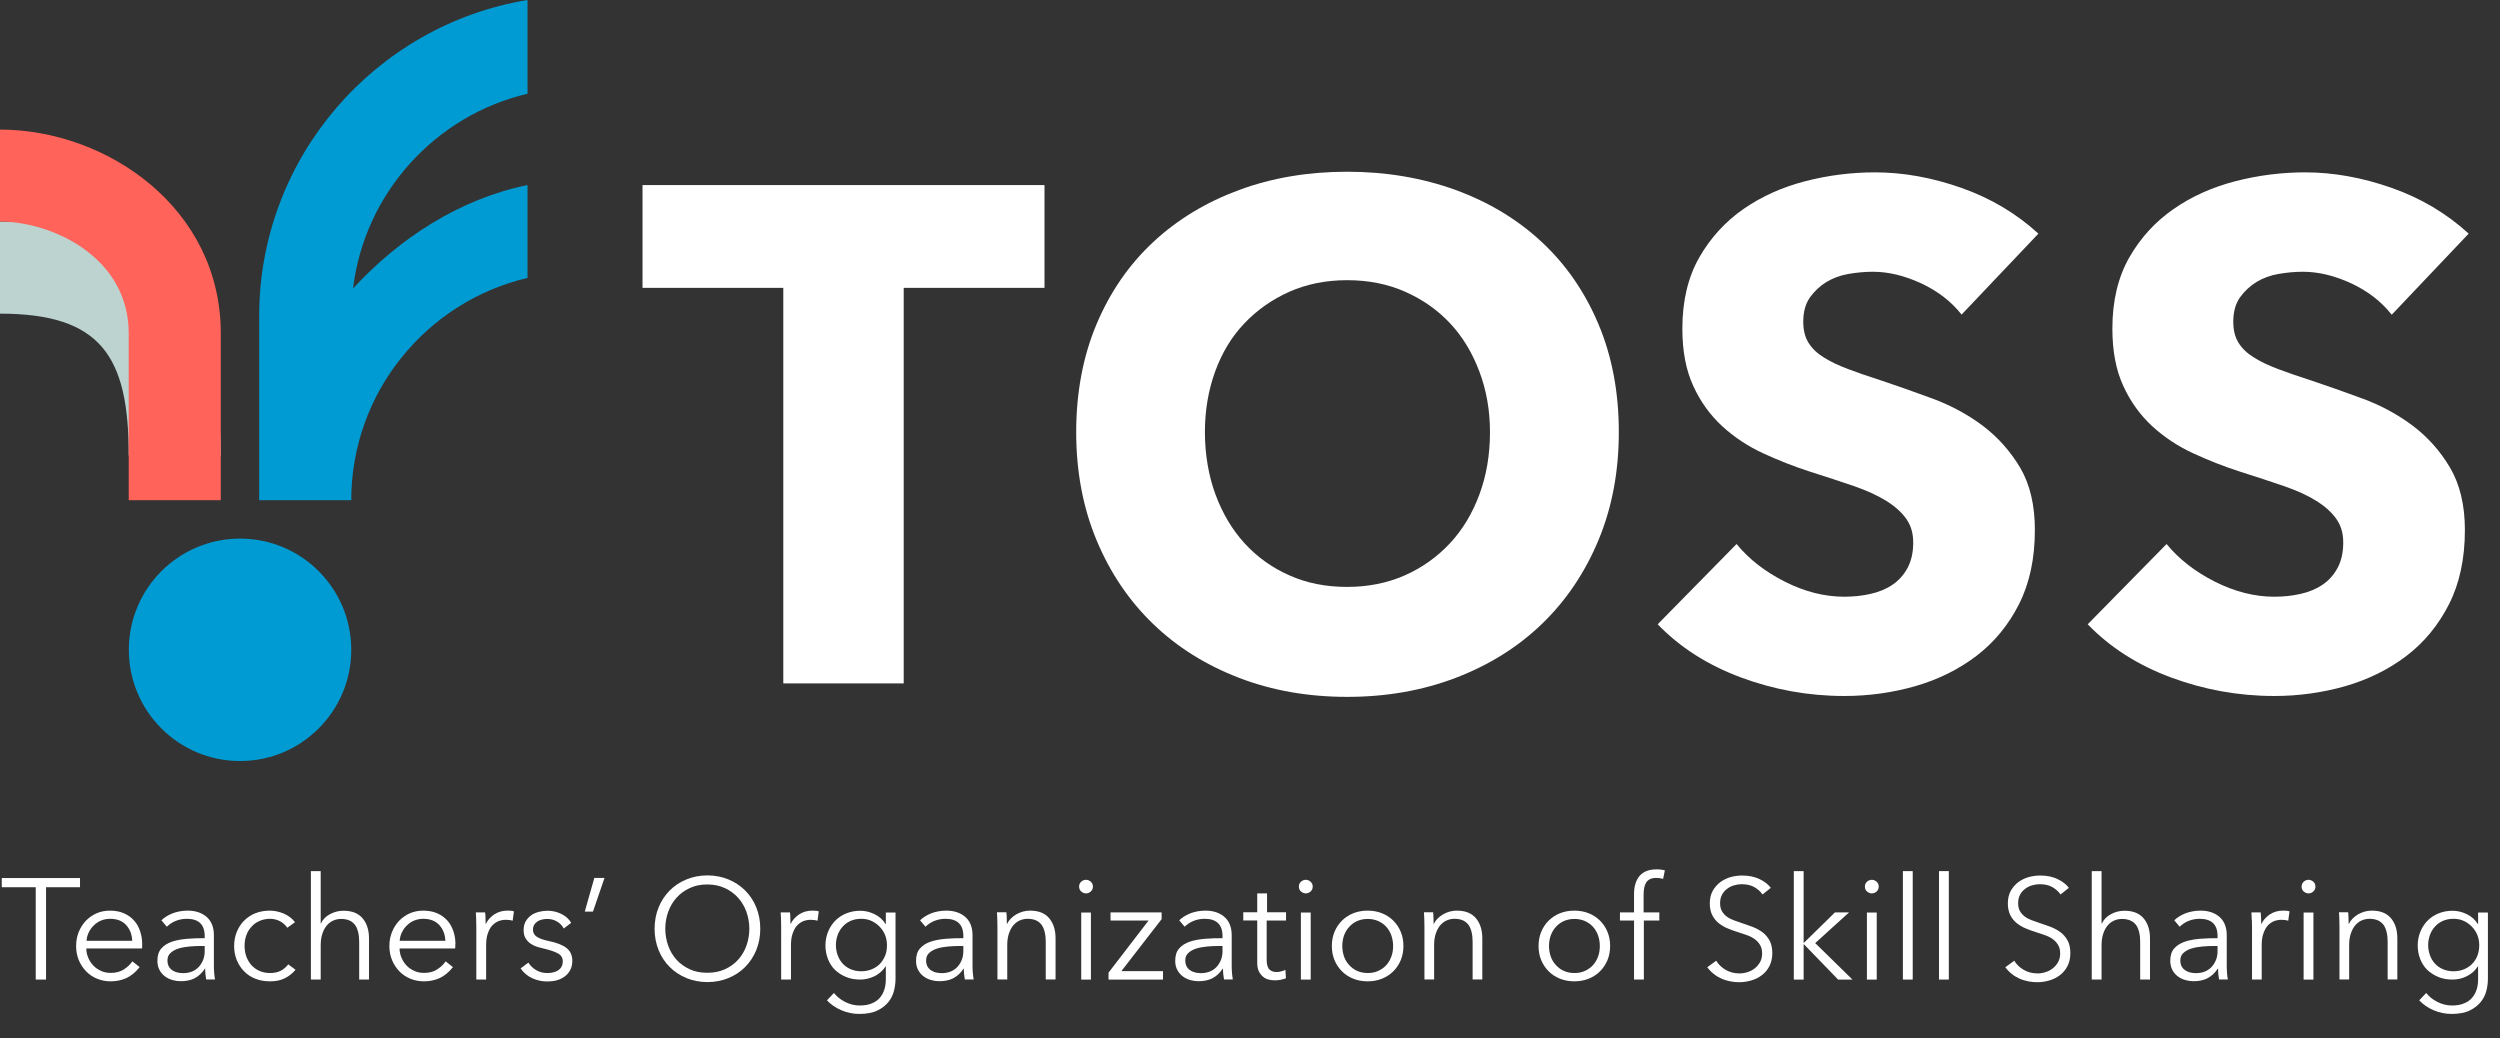 <?xml version="1.0" encoding="UTF-8"?><svg id="_イヤー_1" xmlns="http://www.w3.org/2000/svg" viewBox="0 0 198.71 82.54"><rect x="0" y="0" width="198.71" height="82.54" fill="#333333" stroke="none"/><defs><style>.cls-1{fill:#fff;}.cls-2{fill:#ff6359;}.cls-3{fill:#009bd2;}.cls-4{fill:#bdd3d0;}</style></defs><path class="cls-3" d="M41.93,14.71c-5.37,1.09-10.19,4.22-13.87,8.22,.92-7.6,6.55-13.76,13.87-15.48V0c-12.08,1.99-21.33,12.5-21.33,25.13v14.63h7.32c0-8.58,5.99-15.79,14.01-17.67v-7.38Z"/><path class="cls-4" d="M17.55,36.2h-7.32C10.24,28.3,8.01,24.93,0,24.93v-7.32c11.32,0,17.55,6.6,17.55,18.59"/><path class="cls-2" d="M17.55,39.76h-7.32v-13.26C10.24,20.43,4.13,17.61,0,17.61v-7.31c8.44,0,17.55,6.19,17.55,16.2v13.26Z"/><path class="cls-3" d="M27.92,51.65c0,4.88-3.96,8.84-8.84,8.84s-8.84-3.96-8.84-8.84,3.96-8.84,8.84-8.84,8.84,3.96,8.84,8.84"/><polygon class="cls-1" points="71.83 22.88 71.83 54.32 62.26 54.32 62.26 22.88 51.07 22.88 51.07 14.71 83.02 14.71 83.02 22.88 71.83 22.88"/><path class="cls-1" d="M128.67,34.35c0,3.13-.54,6-1.62,8.59-1.08,2.59-2.58,4.81-4.5,6.66-1.92,1.85-4.21,3.27-6.85,4.28-2.65,1.01-5.52,1.51-8.62,1.51s-5.96-.5-8.59-1.51c-2.63-1.01-4.91-2.43-6.83-4.28-1.92-1.85-3.42-4.07-4.5-6.66-1.08-2.59-1.62-5.46-1.62-8.59s.54-6.03,1.62-8.59c1.08-2.56,2.58-4.73,4.5-6.52,1.92-1.79,4.2-3.17,6.83-4.14,2.63-.97,5.49-1.45,8.59-1.45s5.97,.49,8.62,1.45c2.65,.97,4.93,2.35,6.85,4.14,1.92,1.79,3.42,3.96,4.5,6.52s1.62,5.42,1.62,8.59m-10.24,0c0-1.72-.28-3.32-.84-4.81-.56-1.49-1.33-2.77-2.32-3.83-.99-1.06-2.18-1.9-3.58-2.52-1.4-.62-2.94-.92-4.62-.92s-3.21,.31-4.59,.92c-1.38,.62-2.57,1.45-3.58,2.52-1.01,1.06-1.78,2.34-2.32,3.83-.54,1.49-.81,3.1-.81,4.81s.28,3.44,.84,4.95c.56,1.51,1.33,2.81,2.32,3.89s2.17,1.93,3.55,2.54c1.38,.62,2.91,.92,4.59,.92s3.21-.31,4.59-.92c1.38-.61,2.57-1.46,3.58-2.54,1.01-1.08,1.79-2.38,2.35-3.89,.56-1.51,.84-3.16,.84-4.95"/><path class="cls-1" d="M155.92,25.01c-.82-1.04-1.89-1.87-3.22-2.49-1.32-.61-2.6-.92-3.83-.92-.63,0-1.28,.06-1.93,.17-.65,.11-1.24,.33-1.76,.64-.52,.32-.96,.73-1.32,1.23-.35,.5-.53,1.15-.53,1.93,0,.67,.14,1.23,.42,1.68,.28,.45,.69,.84,1.23,1.17,.54,.34,1.18,.64,1.93,.92,.74,.28,1.58,.57,2.52,.87,1.34,.45,2.74,.94,4.2,1.48,1.45,.54,2.78,1.26,3.97,2.15,1.19,.9,2.18,2.01,2.97,3.33,.78,1.33,1.17,2.98,1.17,4.95,0,2.28-.42,4.24-1.26,5.9-.84,1.66-1.97,3.03-3.38,4.11-1.42,1.08-3.04,1.88-4.87,2.41-1.83,.52-3.71,.78-5.65,.78-2.84,0-5.58-.5-8.22-1.48-2.65-.99-4.85-2.4-6.6-4.22l6.27-6.38c.97,1.19,2.25,2.19,3.83,2.99,1.58,.8,3.16,1.2,4.73,1.2,.71,0,1.4-.07,2.07-.22,.67-.15,1.26-.39,1.76-.73,.5-.34,.9-.78,1.2-1.34,.3-.56,.45-1.23,.45-2.01s-.19-1.38-.56-1.9c-.37-.52-.9-1-1.6-1.43s-1.55-.82-2.57-1.17c-1.03-.35-2.19-.74-3.5-1.15-1.27-.41-2.51-.9-3.72-1.46-1.21-.56-2.29-1.28-3.24-2.15-.95-.88-1.72-1.94-2.29-3.19-.58-1.25-.87-2.77-.87-4.56,0-2.2,.45-4.08,1.34-5.65,.9-1.57,2.07-2.85,3.52-3.86,1.46-1.01,3.1-1.74,4.92-2.21,1.83-.47,3.67-.7,5.54-.7,2.24,0,4.52,.41,6.85,1.23,2.33,.82,4.37,2.03,6.13,3.64l-6.1,6.43Z"/><path class="cls-1" d="M190.1,25.01c-.82-1.04-1.89-1.87-3.22-2.49-1.32-.61-2.6-.92-3.83-.92-.63,0-1.28,.06-1.93,.17-.65,.11-1.24,.33-1.76,.64-.52,.32-.96,.73-1.32,1.23-.35,.5-.53,1.15-.53,1.93,0,.67,.14,1.23,.42,1.68,.28,.45,.69,.84,1.23,1.17,.54,.34,1.18,.64,1.93,.92,.75,.28,1.58,.57,2.52,.87,1.34,.45,2.74,.94,4.2,1.48,1.46,.54,2.78,1.26,3.97,2.15,1.19,.9,2.18,2.01,2.96,3.33,.78,1.33,1.18,2.98,1.18,4.95,0,2.28-.42,4.24-1.26,5.9-.84,1.66-1.97,3.03-3.38,4.11-1.42,1.08-3.04,1.88-4.87,2.41-1.83,.52-3.71,.78-5.65,.78-2.84,0-5.58-.5-8.22-1.48-2.65-.99-4.85-2.4-6.6-4.22l6.27-6.38c.97,1.19,2.25,2.19,3.83,2.99,1.59,.8,3.16,1.2,4.73,1.2,.71,0,1.4-.07,2.07-.22,.67-.15,1.26-.39,1.76-.73,.5-.34,.9-.78,1.2-1.34,.3-.56,.45-1.23,.45-2.01s-.19-1.38-.56-1.9c-.37-.52-.9-1-1.6-1.43-.69-.43-1.55-.82-2.57-1.17-1.03-.35-2.19-.74-3.5-1.15-1.27-.41-2.51-.9-3.72-1.46-1.21-.56-2.29-1.28-3.24-2.15-.95-.88-1.72-1.94-2.29-3.19-.58-1.25-.87-2.77-.87-4.56,0-2.2,.45-4.08,1.34-5.65,.9-1.57,2.07-2.85,3.53-3.86,1.45-1.01,3.1-1.74,4.92-2.21,1.83-.47,3.67-.7,5.54-.7,2.24,0,4.52,.41,6.86,1.23,2.33,.82,4.37,2.03,6.13,3.64l-6.1,6.43Z"/><g><path class="cls-1" d="M3.66,77.86h-.82v-7.34H.14v-.73H6.36v.73H3.66v7.34Z"/><path class="cls-1" d="M11.3,75.03v.17c0,.06,0,.12-.01,.19H6.86c0,.27,.06,.52,.16,.75,.1,.24,.24,.44,.41,.62s.38,.31,.62,.42,.49,.15,.76,.15c.4,0,.75-.09,1.04-.28,.29-.19,.51-.4,.67-.64l.58,.46c-.32,.4-.67,.69-1.05,.87-.38,.17-.8,.26-1.24,.26-.4,0-.76-.07-1.1-.21-.34-.14-.63-.34-.87-.59s-.44-.55-.58-.89c-.14-.34-.21-.71-.21-1.12s.07-.77,.21-1.12c.14-.34,.33-.64,.57-.89s.53-.45,.85-.59,.68-.21,1.06-.21c.42,0,.79,.07,1.11,.21s.58,.33,.8,.57,.37,.52,.48,.84c.11,.32,.17,.66,.17,1.03Zm-.79-.25c-.02-.5-.18-.92-.48-1.25-.3-.33-.73-.5-1.28-.5-.26,0-.5,.05-.72,.14-.22,.09-.41,.22-.58,.39-.17,.16-.3,.35-.4,.56-.1,.21-.16,.43-.17,.66h3.64Z"/><path class="cls-1" d="M16.27,74.4c0-.46-.12-.8-.36-1.03-.24-.23-.6-.34-1.06-.34-.32,0-.62,.06-.89,.17-.27,.11-.51,.27-.7,.46l-.43-.51c.22-.22,.51-.4,.87-.55,.36-.14,.77-.22,1.23-.22,.29,0,.56,.04,.81,.12,.25,.08,.47,.2,.66,.36s.34,.36,.44,.6,.16,.53,.16,.85v2.34c0,.21,0,.42,.02,.64,.02,.22,.04,.41,.07,.56h-.7c-.02-.13-.04-.27-.06-.42-.02-.15-.02-.3-.02-.44h-.02c-.24,.36-.52,.61-.83,.77-.31,.16-.68,.23-1.11,.23-.21,0-.42-.03-.63-.09-.22-.06-.41-.15-.59-.28-.18-.13-.33-.3-.44-.5-.12-.21-.18-.46-.18-.75,0-.41,.1-.74,.31-.98,.21-.24,.49-.42,.84-.54s.75-.19,1.2-.23,.92-.05,1.41-.05v-.17Zm-.23,.79c-.32,0-.64,.01-.96,.04-.32,.03-.62,.08-.88,.16-.26,.08-.48,.2-.64,.35-.17,.15-.25,.35-.25,.6,0,.19,.04,.35,.11,.48,.07,.13,.17,.23,.29,.31,.12,.08,.26,.14,.4,.17,.15,.03,.3,.05,.45,.05,.27,0,.52-.05,.73-.14,.21-.09,.39-.22,.54-.39,.14-.16,.25-.35,.33-.56s.11-.44,.11-.67v-.4h-.23Z"/><path class="cls-1" d="M22.83,73.74c-.13-.21-.32-.37-.56-.51-.25-.13-.52-.2-.8-.2-.31,0-.59,.06-.84,.17-.25,.11-.47,.26-.64,.46-.18,.19-.32,.42-.41,.68-.1,.26-.14,.54-.14,.85s.05,.59,.14,.84c.1,.26,.23,.48,.4,.68,.17,.19,.39,.35,.64,.46,.25,.11,.53,.17,.84,.17,.34,0,.63-.06,.87-.19,.24-.13,.43-.3,.58-.5l.58,.43c-.23,.28-.51,.5-.84,.67s-.73,.25-1.19,.25c-.43,0-.82-.07-1.17-.21s-.65-.34-.89-.59c-.25-.25-.44-.55-.58-.89-.14-.34-.21-.71-.21-1.12s.07-.77,.21-1.12c.14-.34,.33-.64,.58-.89,.25-.25,.54-.45,.89-.59s.74-.21,1.17-.21c.36,0,.72,.08,1.09,.23,.37,.16,.67,.39,.9,.69l-.6,.43Z"/><path class="cls-1" d="M25.51,73.4c.14-.31,.38-.56,.72-.74s.69-.27,1.07-.27c.68,0,1.18,.2,1.52,.6,.34,.4,.51,.94,.51,1.6v3.27h-.78v-2.95c0-.28-.02-.54-.07-.76-.05-.23-.12-.42-.23-.59-.11-.16-.26-.29-.44-.38-.19-.09-.42-.14-.7-.14-.21,0-.4,.04-.6,.12-.19,.08-.37,.21-.52,.38-.15,.17-.27,.39-.36,.65-.09,.26-.14,.57-.14,.93v2.74h-.78v-8.62h.78v4.16h.02Z"/><path class="cls-1" d="M36.19,75.03v.17c0,.06,0,.12-.01,.19h-4.42c0,.27,.06,.52,.16,.75,.1,.24,.24,.44,.41,.62s.38,.31,.62,.42,.49,.15,.76,.15c.4,0,.75-.09,1.04-.28,.29-.19,.51-.4,.67-.64l.58,.46c-.32,.4-.67,.69-1.05,.87-.38,.17-.8,.26-1.24,.26-.4,0-.76-.07-1.1-.21-.34-.14-.63-.34-.87-.59s-.44-.55-.58-.89c-.14-.34-.21-.71-.21-1.12s.07-.77,.21-1.12c.14-.34,.33-.64,.57-.89s.53-.45,.85-.59,.68-.21,1.06-.21c.42,0,.79,.07,1.11,.21s.58,.33,.8,.57,.37,.52,.48,.84c.11,.32,.17,.66,.17,1.03Zm-.79-.25c-.02-.5-.18-.92-.48-1.25-.3-.33-.73-.5-1.28-.5-.26,0-.5,.05-.72,.14-.22,.09-.41,.22-.58,.39-.17,.16-.3,.35-.4,.56-.1,.21-.16,.43-.17,.66h3.64Z"/><path class="cls-1" d="M37.85,73.14c0-.23-.02-.43-.03-.62h.74c.02,.14,.03,.3,.03,.48,0,.17,.01,.32,.01,.43h.02c.15-.31,.38-.56,.68-.76,.3-.19,.65-.29,1.03-.29,.1,0,.19,0,.27,.01,.08,0,.16,.02,.25,.05l-.1,.74s-.12-.03-.23-.05c-.11-.01-.21-.02-.32-.02-.21,0-.4,.04-.59,.11-.19,.08-.35,.2-.5,.36s-.25,.37-.34,.63c-.09,.25-.13,.56-.13,.92v2.73h-.78v-4.16c0-.14,0-.33-.01-.56Z"/><path class="cls-1" d="M44.8,73.79c-.11-.22-.29-.4-.52-.54s-.5-.21-.79-.21c-.14,0-.27,.02-.41,.05s-.26,.08-.36,.15c-.11,.07-.19,.16-.26,.26-.06,.11-.1,.23-.1,.38,0,.25,.1,.44,.31,.58s.53,.25,.97,.34c.63,.13,1.1,.32,1.4,.56s.45,.58,.45,1c0,.3-.06,.56-.18,.77-.12,.21-.27,.38-.46,.51s-.4,.23-.64,.29c-.24,.06-.48,.08-.72,.08-.4,0-.79-.08-1.17-.25-.38-.17-.69-.43-.94-.79l.62-.46c.14,.24,.34,.43,.6,.59,.27,.16,.56,.24,.88,.24,.17,0,.33-.01,.48-.05,.15-.03,.28-.08,.4-.16,.11-.08,.21-.17,.27-.29,.07-.12,.1-.26,.1-.44,0-.28-.13-.49-.4-.63-.27-.14-.66-.27-1.17-.39-.16-.04-.33-.08-.51-.14-.18-.06-.34-.14-.5-.25-.15-.11-.28-.25-.38-.42-.1-.17-.15-.38-.15-.63,0-.27,.05-.51,.16-.7,.11-.19,.25-.35,.43-.48s.38-.22,.61-.28,.46-.09,.71-.09c.37,0,.73,.08,1.08,.25,.35,.17,.61,.4,.79,.71l-.59,.45Z"/><path class="cls-1" d="M47.13,72.46h-.65l.76-2.68h.81l-.92,2.68Z"/><path class="cls-1" d="M60.43,73.82c0,.62-.11,1.18-.32,1.7s-.51,.96-.88,1.34c-.38,.38-.82,.67-1.33,.88s-1.07,.32-1.67,.32-1.16-.11-1.67-.32c-.51-.21-.96-.51-1.33-.88-.38-.38-.67-.82-.88-1.34s-.32-1.08-.32-1.7,.11-1.18,.32-1.7c.21-.52,.51-.96,.88-1.34,.38-.38,.82-.67,1.33-.88,.51-.21,1.07-.32,1.67-.32s1.16,.11,1.67,.32,.96,.51,1.33,.88c.38,.38,.67,.82,.88,1.34,.21,.52,.32,1.08,.32,1.7Zm-.87,0c0-.47-.08-.92-.23-1.34-.15-.42-.37-.8-.66-1.12-.29-.32-.64-.58-1.05-.77-.41-.19-.88-.29-1.4-.29s-.98,.09-1.4,.29c-.41,.19-.77,.45-1.05,.77-.29,.32-.51,.7-.66,1.12-.15,.42-.23,.87-.23,1.34s.08,.92,.23,1.34c.15,.42,.37,.8,.66,1.12,.29,.32,.64,.57,1.05,.76,.41,.19,.88,.28,1.4,.28s.98-.09,1.4-.28c.41-.19,.77-.44,1.05-.76,.29-.32,.51-.69,.66-1.12,.15-.42,.23-.87,.23-1.34Z"/><path class="cls-1" d="M62.08,73.14c0-.23-.02-.43-.03-.62h.74c.02,.14,.03,.3,.03,.48,0,.17,.01,.32,.01,.43h.02c.15-.31,.38-.56,.68-.76,.3-.19,.65-.29,1.03-.29,.1,0,.19,0,.27,.01,.08,0,.16,.02,.25,.05l-.1,.74s-.12-.03-.23-.05c-.11-.01-.21-.02-.32-.02-.21,0-.4,.04-.59,.11-.19,.08-.35,.2-.5,.36s-.25,.37-.34,.63c-.09,.25-.13,.56-.13,.92v2.73h-.78v-4.16c0-.14,0-.33-.01-.56Z"/><path class="cls-1" d="M66.29,78.93c.21,.27,.5,.51,.87,.7,.37,.19,.76,.29,1.17,.29,.38,0,.7-.05,.97-.17,.27-.11,.48-.26,.64-.45,.16-.19,.28-.41,.36-.67s.11-.53,.11-.82v-1h-.02c-.21,.33-.5,.59-.87,.78-.38,.18-.76,.27-1.15,.27-.42,0-.8-.07-1.13-.21-.34-.14-.63-.33-.87-.56s-.43-.53-.56-.86c-.13-.33-.2-.7-.2-1.08s.07-.74,.2-1.07c.13-.33,.32-.63,.56-.88,.24-.25,.53-.45,.87-.59,.34-.14,.72-.22,1.13-.22,.39,0,.77,.09,1.14,.27s.67,.44,.88,.79h.02v-.92h.77v5.29c0,.29-.04,.6-.12,.92-.08,.33-.23,.63-.44,.9-.22,.27-.51,.5-.88,.68-.37,.18-.85,.27-1.45,.27-.49,0-.97-.1-1.41-.29-.45-.19-.83-.45-1.15-.79l.56-.59Zm.15-3.81c0,.28,.05,.55,.14,.8,.09,.25,.22,.47,.39,.66,.17,.19,.38,.34,.63,.45,.25,.11,.54,.17,.85,.17,.3,0,.57-.05,.82-.15s.47-.24,.65-.42c.18-.18,.32-.4,.43-.66s.15-.54,.15-.85c0-.28-.05-.55-.15-.8s-.25-.47-.43-.66c-.18-.19-.4-.34-.65-.46s-.52-.17-.82-.17c-.32,0-.6,.06-.85,.17-.25,.11-.46,.27-.63,.46-.17,.19-.3,.41-.39,.66-.09,.25-.14,.52-.14,.8Z"/><path class="cls-1" d="M76.57,74.4c0-.46-.12-.8-.36-1.03-.24-.23-.6-.34-1.06-.34-.32,0-.62,.06-.89,.17-.27,.11-.51,.27-.7,.46l-.43-.51c.22-.22,.51-.4,.87-.55,.36-.14,.77-.22,1.23-.22,.29,0,.56,.04,.81,.12,.25,.08,.47,.2,.66,.36s.34,.36,.44,.6,.16,.53,.16,.85v2.34c0,.21,0,.42,.02,.64,.02,.22,.04,.41,.07,.56h-.7c-.02-.13-.04-.27-.06-.42-.02-.15-.02-.3-.02-.44h-.02c-.24,.36-.52,.61-.83,.77-.31,.16-.68,.23-1.11,.23-.21,0-.42-.03-.63-.09-.22-.06-.41-.15-.59-.28-.18-.13-.33-.3-.44-.5-.12-.21-.18-.46-.18-.75,0-.41,.1-.74,.31-.98,.21-.24,.49-.42,.84-.54s.75-.19,1.2-.23,.92-.05,1.41-.05v-.17Zm-.23,.79c-.32,0-.64,.01-.96,.04-.32,.03-.62,.08-.88,.16-.26,.08-.48,.2-.64,.35-.17,.15-.25,.35-.25,.6,0,.19,.04,.35,.11,.48,.07,.13,.17,.23,.29,.31,.12,.08,.26,.14,.4,.17,.15,.03,.3,.05,.45,.05,.27,0,.52-.05,.73-.14,.21-.09,.39-.22,.54-.39,.14-.16,.25-.35,.33-.56s.11-.44,.11-.67v-.4h-.23Z"/><path class="cls-1" d="M79.99,72.52c.02,.14,.03,.3,.03,.48,0,.17,.01,.32,.01,.43h.02c.15-.31,.4-.56,.74-.76,.34-.19,.7-.29,1.08-.29,.68,0,1.18,.2,1.52,.6,.34,.4,.51,.94,.51,1.6v3.27h-.78v-2.95c0-.28-.02-.54-.07-.76-.05-.23-.12-.42-.23-.59-.11-.16-.26-.29-.44-.38-.19-.09-.42-.14-.7-.14-.21,0-.4,.04-.6,.12-.19,.08-.37,.21-.52,.38-.15,.17-.27,.39-.36,.65-.09,.26-.14,.57-.14,.93v2.74h-.78v-4.16c0-.14,0-.33-.01-.56,0-.23-.02-.43-.03-.62h.74Z"/><path class="cls-1" d="M86.87,70.47c0,.16-.06,.29-.17,.39-.11,.1-.24,.15-.38,.15s-.26-.05-.38-.15c-.11-.1-.17-.23-.17-.39s.06-.29,.17-.39c.11-.1,.24-.15,.38-.15s.26,.05,.38,.15c.11,.1,.17,.23,.17,.39Zm-.16,7.39h-.77v-5.33h.77v5.33Z"/><path class="cls-1" d="M92.32,73.07l-3.19,4.12h3.31v.67h-4.33v-.55l3.18-4.14h-3.02v-.65h4.06v.55Z"/><path class="cls-1" d="M97.17,74.4c0-.46-.12-.8-.36-1.03-.24-.23-.6-.34-1.06-.34-.32,0-.62,.06-.89,.17-.27,.11-.51,.27-.7,.46l-.43-.51c.22-.22,.51-.4,.87-.55,.36-.14,.77-.22,1.23-.22,.29,0,.56,.04,.81,.12,.25,.08,.47,.2,.66,.36s.34,.36,.44,.6,.16,.53,.16,.85v2.34c0,.21,0,.42,.02,.64,.02,.22,.04,.41,.07,.56h-.7c-.02-.13-.04-.27-.06-.42-.02-.15-.02-.3-.02-.44h-.02c-.24,.36-.52,.61-.83,.77-.31,.16-.68,.23-1.11,.23-.21,0-.42-.03-.63-.09-.22-.06-.41-.15-.59-.28-.18-.13-.33-.3-.44-.5-.12-.21-.18-.46-.18-.75,0-.41,.1-.74,.31-.98,.21-.24,.49-.42,.84-.54s.75-.19,1.2-.23,.92-.05,1.41-.05v-.17Zm-.23,.79c-.32,0-.64,.01-.96,.04-.32,.03-.62,.08-.88,.16-.26,.08-.48,.2-.64,.35-.17,.15-.25,.35-.25,.6,0,.19,.04,.35,.11,.48,.07,.13,.17,.23,.29,.31,.12,.08,.26,.14,.4,.17,.15,.03,.3,.05,.45,.05,.27,0,.52-.05,.73-.14,.21-.09,.39-.22,.54-.39,.14-.16,.25-.35,.33-.56s.11-.44,.11-.67v-.4h-.23Z"/><path class="cls-1" d="M102.19,73.17h-1.51v3.11c0,.2,.02,.36,.06,.49,.04,.13,.09,.23,.17,.3s.16,.12,.26,.15c.1,.03,.21,.04,.32,.04,.11,0,.22-.02,.34-.05s.23-.07,.34-.12l.04,.67c-.14,.05-.28,.09-.43,.12s-.31,.04-.48,.04c-.14,0-.3-.02-.46-.06s-.31-.11-.44-.22-.25-.25-.34-.43c-.09-.18-.13-.42-.13-.72v-3.33h-1.11v-.65h1.11v-1.5h.78v1.5h1.51v.65Z"/><path class="cls-1" d="M104.34,70.47c0,.16-.06,.29-.17,.39-.11,.1-.24,.15-.38,.15s-.26-.05-.38-.15-.17-.23-.17-.39,.06-.29,.17-.39,.24-.15,.38-.15,.26,.05,.38,.15c.11,.1,.17,.23,.17,.39Zm-.16,7.39h-.78v-5.33h.78v5.33Z"/><path class="cls-1" d="M111.55,75.19c0,.4-.07,.78-.21,1.12-.14,.34-.34,.64-.59,.89s-.55,.45-.9,.59-.73,.21-1.15,.21-.79-.07-1.14-.21-.65-.34-.9-.59-.45-.55-.59-.89c-.14-.34-.21-.71-.21-1.12s.07-.77,.21-1.12c.14-.34,.34-.64,.59-.89s.55-.45,.9-.59,.73-.21,1.14-.21,.8,.07,1.15,.21,.65,.34,.9,.59,.45,.55,.59,.89c.14,.34,.21,.71,.21,1.12Zm-.82,0c0-.3-.05-.58-.14-.84-.09-.26-.23-.49-.4-.68s-.39-.35-.64-.46-.53-.17-.84-.17-.59,.06-.84,.17-.46,.27-.63,.46c-.18,.19-.31,.42-.41,.68-.09,.26-.14,.54-.14,.84s.05,.58,.14,.84c.09,.26,.23,.49,.41,.68,.17,.19,.38,.35,.63,.46s.53,.17,.84,.17,.59-.05,.84-.17,.46-.26,.64-.46c.17-.19,.31-.42,.4-.68,.1-.26,.14-.54,.14-.84Z"/><path class="cls-1" d="M113.91,72.52c.01,.14,.03,.3,.03,.48,0,.17,.01,.32,.01,.43h.02c.15-.31,.4-.56,.74-.76,.34-.19,.7-.29,1.08-.29,.68,0,1.18,.2,1.52,.6,.34,.4,.51,.94,.51,1.6v3.27h-.77v-2.95c0-.28-.02-.54-.07-.76-.05-.23-.12-.42-.23-.59-.11-.16-.26-.29-.44-.38-.19-.09-.42-.14-.7-.14-.21,0-.4,.04-.6,.12-.19,.08-.37,.21-.52,.38-.15,.17-.27,.39-.36,.65-.09,.26-.14,.57-.14,.93v2.74h-.77v-4.16c0-.14,0-.33-.01-.56,0-.23-.02-.43-.03-.62h.74Z"/><path class="cls-1" d="M127.98,75.19c0,.4-.07,.78-.21,1.12-.14,.34-.34,.64-.59,.89s-.55,.45-.9,.59-.73,.21-1.15,.21-.79-.07-1.14-.21-.65-.34-.9-.59-.45-.55-.59-.89c-.14-.34-.21-.71-.21-1.12s.07-.77,.21-1.12c.14-.34,.34-.64,.59-.89s.55-.45,.9-.59,.73-.21,1.14-.21,.8,.07,1.15,.21,.65,.34,.9,.59,.45,.55,.59,.89c.14,.34,.21,.71,.21,1.12Zm-.82,0c0-.3-.05-.58-.14-.84-.09-.26-.23-.49-.4-.68s-.39-.35-.64-.46-.53-.17-.84-.17-.59,.06-.84,.17-.46,.27-.63,.46c-.18,.19-.31,.42-.41,.68-.09,.26-.14,.54-.14,.84s.05,.58,.14,.84c.09,.26,.23,.49,.41,.68,.17,.19,.38,.35,.63,.46s.53,.17,.84,.17,.59-.05,.84-.17,.46-.26,.64-.46c.17-.19,.31-.42,.4-.68,.1-.26,.14-.54,.14-.84Z"/><path class="cls-1" d="M131.91,73.17h-1.25v4.69h-.78v-4.69h-1.12v-.65h1.12v-1.46c0-.61,.15-1.09,.44-1.44,.3-.35,.75-.52,1.37-.52,.1,0,.21,0,.32,.02,.11,.01,.22,.03,.32,.06l-.14,.68c-.08-.02-.17-.04-.25-.06-.08-.01-.18-.02-.29-.02-.21,0-.37,.03-.51,.1-.13,.07-.24,.17-.31,.29-.07,.12-.12,.27-.15,.44-.03,.17-.04,.35-.04,.54v1.37h1.25v.65Z"/><path class="cls-1" d="M140.09,71.09c-.17-.24-.4-.44-.67-.59-.27-.15-.6-.22-.99-.22-.2,0-.4,.03-.6,.09-.21,.06-.39,.15-.56,.28-.17,.13-.3,.28-.4,.47s-.15,.41-.15,.67,.05,.47,.15,.64c.1,.17,.23,.31,.39,.43,.16,.12,.35,.21,.56,.29,.21,.08,.43,.15,.65,.23,.28,.09,.56,.19,.85,.3s.54,.25,.77,.42,.41,.39,.56,.65c.14,.26,.22,.59,.22,1s-.08,.75-.23,1.04c-.15,.29-.35,.53-.6,.72-.25,.19-.53,.33-.84,.42-.32,.09-.63,.14-.95,.14-.24,0-.49-.02-.73-.07-.24-.05-.48-.12-.7-.22-.22-.1-.43-.22-.62-.38-.19-.15-.36-.33-.5-.52l.71-.52c.17,.29,.42,.53,.74,.72,.32,.19,.69,.29,1.11,.29,.21,0,.41-.03,.63-.1,.21-.06,.4-.16,.58-.3s.31-.3,.42-.49c.11-.19,.17-.42,.17-.68,0-.28-.05-.51-.17-.7-.11-.19-.26-.34-.44-.47-.18-.13-.39-.23-.63-.31-.24-.08-.48-.17-.74-.25-.27-.08-.53-.18-.79-.29-.26-.11-.49-.25-.7-.42s-.37-.38-.5-.63c-.12-.25-.19-.56-.19-.92,0-.39,.08-.72,.23-1,.16-.28,.36-.51,.61-.7,.25-.18,.53-.32,.83-.4,.3-.08,.6-.12,.9-.12,.55,0,1.01,.1,1.4,.29,.39,.19,.68,.42,.88,.69l-.65,.52Z"/><path class="cls-1" d="M143.36,74.93h.03l2.46-2.41h1.12l-2.69,2.44,2.96,2.9h-1.14l-2.71-2.8h-.03v2.8h-.78v-8.62h.78v5.69Z"/><path class="cls-1" d="M149.33,70.47c0,.16-.06,.29-.17,.39-.11,.1-.24,.15-.38,.15s-.26-.05-.38-.15-.17-.23-.17-.39,.06-.29,.17-.39,.24-.15,.38-.15,.26,.05,.38,.15c.11,.1,.17,.23,.17,.39Zm-.16,7.39h-.78v-5.33h.78v5.33Z"/><path class="cls-1" d="M152.03,77.86h-.78v-8.62h.78v8.62Z"/><path class="cls-1" d="M154.9,77.86h-.78v-8.62h.78v8.62Z"/><path class="cls-1" d="M163.78,71.09c-.17-.24-.4-.44-.67-.59-.27-.15-.6-.22-.99-.22-.2,0-.4,.03-.6,.09-.21,.06-.39,.15-.56,.28-.17,.13-.3,.28-.4,.47s-.15,.41-.15,.67,.05,.47,.15,.64c.1,.17,.23,.31,.39,.43,.16,.12,.35,.21,.56,.29,.21,.08,.43,.15,.65,.23,.28,.09,.56,.19,.85,.3s.54,.25,.77,.42,.41,.39,.56,.65c.14,.26,.22,.59,.22,1s-.08,.75-.23,1.04c-.15,.29-.35,.53-.6,.72-.25,.19-.53,.33-.84,.42-.32,.09-.63,.14-.95,.14-.24,0-.49-.02-.73-.07-.24-.05-.48-.12-.7-.22-.22-.1-.43-.22-.62-.38-.19-.15-.36-.33-.5-.52l.71-.52c.17,.29,.42,.53,.74,.72,.32,.19,.69,.29,1.11,.29,.21,0,.41-.03,.63-.1,.21-.06,.4-.16,.58-.3s.31-.3,.42-.49c.11-.19,.17-.42,.17-.68,0-.28-.05-.51-.17-.7-.11-.19-.26-.34-.44-.47-.18-.13-.39-.23-.63-.31-.24-.08-.48-.17-.74-.25-.27-.08-.53-.18-.79-.29-.26-.11-.49-.25-.7-.42s-.37-.38-.5-.63c-.12-.25-.19-.56-.19-.92,0-.39,.08-.72,.23-1,.16-.28,.36-.51,.61-.7,.25-.18,.53-.32,.83-.4,.3-.08,.6-.12,.9-.12,.55,0,1.01,.1,1.4,.29,.39,.19,.68,.42,.88,.69l-.65,.52Z"/><path class="cls-1" d="M167.07,73.4c.14-.31,.38-.56,.72-.74,.33-.18,.69-.27,1.07-.27,.68,0,1.18,.2,1.52,.6,.34,.4,.51,.94,.51,1.6v3.27h-.78v-2.95c0-.28-.02-.54-.07-.76-.05-.23-.12-.42-.23-.59-.11-.16-.26-.29-.45-.38-.19-.09-.42-.14-.7-.14-.21,0-.4,.04-.6,.12-.19,.08-.37,.21-.52,.38-.15,.17-.27,.39-.36,.65-.09,.26-.14,.57-.14,.93v2.74h-.78v-8.62h.78v4.16h.02Z"/><path class="cls-1" d="M176.26,74.4c0-.46-.12-.8-.36-1.03s-.6-.34-1.06-.34c-.32,0-.62,.06-.89,.17-.27,.11-.51,.27-.7,.46l-.43-.51c.22-.22,.51-.4,.87-.55,.36-.14,.77-.22,1.23-.22,.29,0,.56,.04,.81,.12,.25,.08,.47,.2,.66,.36,.19,.16,.34,.36,.44,.6s.16,.53,.16,.85v2.34c0,.21,0,.42,.02,.64,.01,.22,.04,.41,.07,.56h-.7c-.02-.13-.04-.27-.06-.42-.01-.15-.02-.3-.02-.44h-.02c-.24,.36-.52,.61-.83,.77-.31,.16-.68,.23-1.11,.23-.21,0-.42-.03-.63-.09-.22-.06-.41-.15-.59-.28-.18-.13-.33-.3-.44-.5s-.18-.46-.18-.75c0-.41,.1-.74,.31-.98,.21-.24,.49-.42,.84-.54s.75-.19,1.2-.23,.92-.05,1.41-.05v-.17Zm-.23,.79c-.32,0-.64,.01-.96,.04-.32,.03-.62,.08-.88,.16-.26,.08-.48,.2-.64,.35-.17,.15-.25,.35-.25,.6,0,.19,.04,.35,.11,.48,.07,.13,.17,.23,.29,.31,.12,.08,.26,.14,.4,.17s.3,.05,.45,.05c.27,0,.52-.05,.73-.14,.21-.09,.39-.22,.54-.39,.14-.16,.25-.35,.33-.56,.08-.21,.11-.44,.11-.67v-.4h-.23Z"/><path class="cls-1" d="M178.98,73.14c0-.23-.02-.43-.03-.62h.74c.01,.14,.03,.3,.03,.48,0,.17,.01,.32,.01,.43h.02c.15-.31,.38-.56,.68-.76,.3-.19,.65-.29,1.03-.29,.1,0,.19,0,.27,.01,.08,0,.16,.02,.25,.05l-.1,.74s-.12-.03-.23-.05c-.11-.01-.21-.02-.32-.02-.21,0-.4,.04-.59,.11-.19,.08-.36,.2-.5,.36s-.25,.37-.34,.63c-.09,.25-.13,.56-.13,.92v2.73h-.77v-4.16c0-.14,0-.33-.01-.56Z"/><path class="cls-1" d="M184.04,70.47c0,.16-.06,.29-.17,.39-.11,.1-.24,.15-.38,.15s-.26-.05-.38-.15-.17-.23-.17-.39,.06-.29,.17-.39,.24-.15,.38-.15,.26,.05,.38,.15c.11,.1,.17,.23,.17,.39Zm-.16,7.39h-.78v-5.33h.78v5.33Z"/><path class="cls-1" d="M186.64,72.52c.01,.14,.03,.3,.03,.48,0,.17,.01,.32,.01,.43h.02c.15-.31,.4-.56,.74-.76,.34-.19,.7-.29,1.08-.29,.68,0,1.18,.2,1.52,.6,.34,.4,.51,.94,.51,1.6v3.27h-.77v-2.95c0-.28-.02-.54-.07-.76-.05-.23-.12-.42-.23-.59-.11-.16-.26-.29-.44-.38-.19-.09-.42-.14-.7-.14-.21,0-.4,.04-.6,.12-.19,.08-.37,.21-.52,.38-.15,.17-.27,.39-.36,.65-.09,.26-.14,.57-.14,.93v2.74h-.77v-4.16c0-.14,0-.33-.01-.56,0-.23-.02-.43-.03-.62h.74Z"/><path class="cls-1" d="M192.85,78.93c.21,.27,.5,.51,.87,.7,.37,.19,.76,.29,1.17,.29,.38,0,.7-.05,.97-.17,.27-.11,.48-.26,.64-.45,.16-.19,.28-.41,.36-.67,.08-.25,.11-.53,.11-.82v-1h-.02c-.21,.33-.5,.59-.87,.78s-.76,.27-1.15,.27c-.42,0-.8-.07-1.13-.21s-.63-.33-.87-.56-.43-.53-.56-.86c-.13-.33-.2-.7-.2-1.08s.07-.74,.2-1.07c.13-.33,.32-.63,.56-.88,.24-.25,.53-.45,.87-.59,.34-.14,.72-.22,1.13-.22,.39,0,.77,.09,1.14,.27s.67,.44,.88,.79h.02v-.92h.78v5.29c0,.29-.04,.6-.12,.92-.08,.33-.23,.63-.45,.9s-.51,.5-.88,.68c-.37,.18-.86,.27-1.45,.27-.49,0-.96-.1-1.41-.29-.45-.19-.83-.45-1.15-.79l.56-.59Zm.15-3.81c0,.28,.05,.55,.14,.8,.09,.25,.22,.47,.39,.66,.17,.19,.38,.34,.63,.45s.54,.17,.85,.17c.3,0,.57-.05,.82-.15s.47-.24,.65-.42c.18-.18,.33-.4,.43-.66s.15-.54,.15-.85c0-.28-.05-.55-.15-.8s-.25-.47-.43-.66c-.18-.19-.4-.34-.65-.46s-.52-.17-.82-.17c-.32,0-.6,.06-.85,.17s-.46,.27-.63,.46c-.17,.19-.3,.41-.39,.66-.09,.25-.14,.52-.14,.8Z"/></g></svg>
